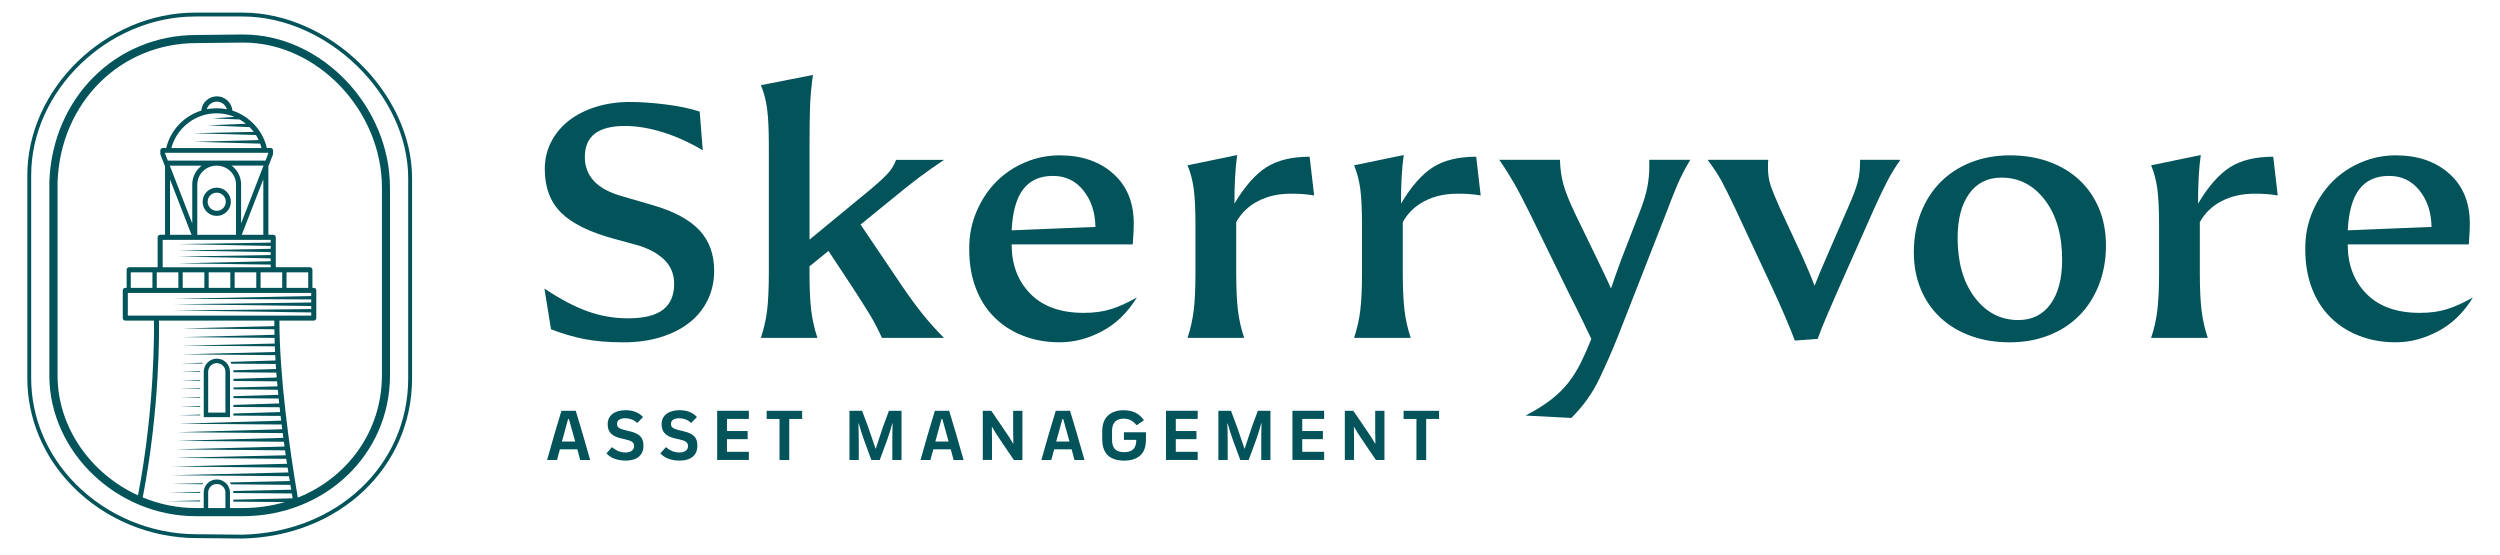 <?xml version="1.0" encoding="UTF-8"?><svg id="p" xmlns="http://www.w3.org/2000/svg" viewBox="0 0 727.4 161.34"><path d="M70.58,3.67h-13.77C30.78,3.67,7.95,25.78,7.95,50.99v59.01c0,11.68,4.66,22.86,13.13,31.47,9.43,9.59,22.6,15.09,36.12,15.09l13.25.13c28.15-.59,49.41-20.6,49.45-46.53v-58.29c0-24.78-23.97-48.2-49.32-48.2ZM118.77,110.16c-.04,25.31-20.82,44.83-48.33,45.41l-13.14-.13h-.1c-13.23,0-26.1-5.38-35.32-14.75-8.26-8.4-12.81-19.29-12.81-30.68v-59.01C9.07,26.38,31.38,4.8,56.81,4.8h13.77c24.77,0,48.19,22.87,48.19,47.07v58.29Z" fill="#02535a" stroke-width="0"/><path d="M70.8,10.03l-13.66.15c-23.48,0-41.87,18.32-42.78,42.63-.02.67,0,34.94,0,55.31v1.34c.12,22.08,19.64,40.73,42.62,40.73h13.63c24.04,0,42.86-17.99,42.86-40.96v-54.57c0-23.77-19.95-44.62-42.68-44.62ZM65.59,147.82h-5.02v-4.5c0-1.38,1.13-2.51,2.51-2.51s2.51,1.13,2.51,2.51v4.5ZM82.84,146.1c-3.84,1.12-7.94,1.72-12.22,1.72h-3.71v-4.5c0-2.11-1.71-3.82-3.82-3.82s-3.82,1.71-3.82,3.82v4.5h-2.27c-5.44,0-10.68-1.1-15.47-3.09,5.01-25.87,4.78-48.65,4.73-51.45h33.56c0,.53,0,1.07,0,1.61-3.68.09-26.88.68-26.88.68l26.89.23c0,.53.01,1.06.03,1.61-3.88.1-26.81.68-26.81.68l26.83.22c.01.55.03,1.1.05,1.65-2.96.07-26.93.62-26.93.62l26.96.19c.02.55.04,1.1.07,1.64-3.13.08-27.03.69-27.03.69l27.08.23c0,.05,0,.1,0,.15.03.46.06.93.09,1.4l-13.16.41c.12.17.22.35.32.53l12.89.07s0,.1,0,.14c.03.44.06.89.1,1.33l-12.44.37c0,.12.04.23.04.35v.23l12.48.11s0,.09.01.13c.03.43.06.86.1,1.29l-12.59.38v.62l12.69.12s0,.09.01.13c.04.44.08.88.12,1.32-1.88.05-7.14.18-12.82.33v.54l12.91.13s0,.08.01.12c.04.45.09.9.14,1.36-1.63.05-7.23.21-13.06.38v.57l13.17.12s0,.07.01.11c.05.44.09.87.14,1.31-1.95.06-7.55.24-13.32.43v.6l13.44.08s0,.07.01.11c.05.43.09.86.14,1.29-1.69.05-7.53.23-13.6.42v.61l13.73.09s0,.06.01.09c.05.43.1.86.16,1.29-3.64.11-29.9.9-29.9.9l30.03.22s0,.06.01.08c.05.44.11.87.17,1.3l-30.63.87,30.78.25s0,.05,0,.07c.06.44.11.87.17,1.31-4.29.12-30.96.87-30.96.87l31.12.27s0,.04,0,.07c.06.44.12.88.18,1.32-3.57.09-31.81.83-31.81.83l31.97.28s0,.04,0,.06c.07.47.13.92.2,1.38-10.59.2-32.18.75-32.18.75l32.33.28c.07.48.14.97.22,1.44-5.65.13-33.53.81-33.53.81l33.7.3c.07.47.15.94.22,1.41-5.44.13-33.92.81-33.92.81l34.1.29c.08.47.15.94.23,1.4-2.19.05-9.89.23-17.45.41.14.18.26.36.37.55l17.26.15c.08.47.16.94.23,1.41-2.6.06-9.49.21-16.88.38.01.15.05.29.05.45v.13l17.02.14c.08.48.16.94.24,1.41-2.58.06-9.72.21-17.26.38v.59l14.91.12ZM90.55,85.23v.91l-39.88.79,39.88.19v.89c-5.26.12-39.78.51-39.78.51l39.78.53v.87c-5.35.06-39.88.42-39.88.42l39.88.57v.91h-53.36v-6.58h.39M38.05,83.76v-4.52h6.3v4.52h-6.3ZM60.41,33.22h0s2.34-.54,5.26,0c.89.18,1.75.45,2.57.79-2.33.15-6.4.43-6.4.43l7.89.32c.64.37,1.24.79,1.81,1.25-3.44.14-11.06.46-11.06.46l12.15.52c.43.43.82.9,1.19,1.38-4.51.1-17.6.39-17.6.39l18.25.53c.3.47.56.96.8,1.47-3.92.1-18.91.5-18.91.5l19.34.53c.16.42.29.85.4,1.29h-26.24c1.31-4.95,5.44-8.86,10.54-9.86ZM60.18,31.76c.36-1.27,1.53-2.19,2.91-2.19s2.56.94,2.92,2.22c-.02,0-.04,0-.06-.01-2.66-.49-4.82-.19-5.58-.04,0,0-.1.02-.19.04ZM78.06,44.46v.18l-.81,2.08h-28.42l-.81-2.08v-.18h1.3M70.15,64.99v-11.34c0-2.22-1.08-4.19-2.74-5.46h9.27l-6.52,16.79ZM76.61,52.19v16.13h-6.27l6.27-16.13ZM49.4,48.2h9.28c-1.66,1.27-2.74,3.24-2.74,5.46v11.36l-6.53-16.82ZM55.73,68.32h-6.26v-16.1l6.26,16.1ZM57.41,53.66c0-3.01,2.53-5.46,5.63-5.46s5.63,2.45,5.63,5.46v14.66h-11.27v-14.66ZM78.76,69.79v.8c-4.07.06-26.86.42-26.86.42l26.86.55v.83c-4.03.07-26.87.5-26.87.5l26.87.47v.84c-4.07.06-26.86.45-26.86.45l26.86.53v.83c-3.94.08-26.87.61-26.87.61l26.87.37v.78h-31.43v-7.97h31.43ZM82.11,79.24v4.52h-6.29v-4.52h6.29ZM74.57,79.24v4.52h-6.3v-4.52h6.3ZM67.01,79.24v4.52h-6.29v-4.52h6.29ZM59.46,79.24v4.52h-6.3v-4.52h6.3ZM51.9,79.24v4.52h-6.29v-4.52h6.29ZM83.37,83.76v-4.52h6.31v4.52h-6.31ZM111.12,109.23c0,16.19-9.95,29.75-24.47,35.56-2.45-14.29-5.35-35.46-5.35-51.5h9.99c.41,0,.74-.33.74-.74v-8.06c0-.41-.33-.74-.74-.74h-.39v-5.26c0-.41-.33-.74-.83-.74h-9.83v-8.71c0-.41-.33-.74-.74-.74h-1.41v-19.92l1.31-3.38c.03-.08.05-.16.05-.25v-1c0-.38-.31-.69-.69-.69h-1.11c-1.18-5.1-5.04-9.25-9.99-10.86,0,0-.02,0-.03,0-.2-2.33-2.15-4.17-4.53-4.17s-4.32,1.82-4.53,4.14c-5.05,1.58-9,5.76-10.21,10.9h-1.02c-.38,0-.69.31-.69.69v1c0,.09.02.17.05.25l1.32,3.4v19.89h-1.41c-.41,0-.74.33-.74.74v8.71h-8.19c-.5,0-.83.33-.83.74v5.26h-.39c-.41,0-.74.33-.74.74v8.06c0,.41.33.74.74.74h8.33c.04,2.02.37,24.77-4.64,50.84-13.61-6.22-23.32-19.6-23.4-34.68v-1.33c-.01-34.55-.01-54.68,0-55.24.86-23,18.23-40.34,40.42-40.34l13.65-.15c21.47,0,40.31,19.75,40.31,42.25v54.57Z" fill="#02535a" stroke-width="0"/><path d="M58.23,143.39s0-.05,0-.05c0-.08.01-.15.02-.23-5.67.13-9.12.21-9.12.21l9.1.08Z" fill="#02535a" stroke-width="0"/><path d="M48.64,145.82l9.6.08c0-.1,0-.2,0-.3-6.12.14-9.6.22-9.6.22Z" fill="#02535a" stroke-width="0"/><path d="M58.93,140.88c.06-.1.11-.2.18-.29-5.18.12-9.08.22-9.08.22l8.9.08Z" fill="#02535a" stroke-width="0"/><path d="M58.25,115.57c-2.36.06-4.45.11-5.99.14l5.99.06c0-.07,0-.13,0-.2Z" fill="#02535a" stroke-width="0"/><path d="M58.26,118.36c0-.08,0-.15,0-.23-3.52.11-6.01.2-6.01.2h.3l5.71.04Z" fill="#02535a" stroke-width="0"/><path d="M58.26,120.62c-3.7.12-6.33.2-6.33.2l6.33.04c0-.07,0-.15,0-.24Z" fill="#02535a" stroke-width="0"/><path d="M58.99,105.54l-6.33.2,6.2.04c.04-.08.08-.16.13-.23Z" fill="#02535a" stroke-width="0"/><path d="M58.23,108.1s0-.05,0-.07l-5.74.17,5.73.05c0-.09,0-.14,0-.15Z" fill="#02535a" stroke-width="0"/><path d="M58.24,110.54l-5.74.18,5.74.05c0-.08,0-.15,0-.23Z" fill="#02535a" stroke-width="0"/><path d="M58.25,112.99c-2.36.06-4.45.11-5.99.14l5.99.06c0-.07,0-.14,0-.2Z" fill="#02535a" stroke-width="0"/><path d="M59.92,121.37h3.17s3.17,0,3.17,0h0s.66,0,.66,0v-13.2c0-2.11-1.71-3.82-3.82-3.82s-3.82,1.71-3.82,3.82v13.2h.66ZM60.57,108.16c0-1.38,1.13-2.51,2.51-2.51s2.51,1.13,2.51,2.51v11.89h-2.51s-2.51,0-2.51,0v-11.89Z" fill="#02535a" stroke-width="0"/><path d="M63.06,54.6c-2.27,0-4.11,1.84-4.11,4.11s1.84,4.11,4.11,4.11,4.11-1.84,4.11-4.11-1.84-4.11-4.11-4.11ZM63.06,61.34c-1.45,0-2.64-1.18-2.64-2.64s1.18-2.64,2.64-2.64,2.64,1.18,2.64,2.64-1.18,2.64-2.64,2.64Z" fill="#02535a" stroke-width="0"/><path d="M181.4,99.6c-4.42,0-8.21-.32-11.39-.95-3.18-.63-6.41-1.58-9.69-2.84l-1.91-11.85c4.55,3.05,8.73,5.26,12.55,6.62,3.81,1.36,7.73,2.04,11.74,2.04,4.62,0,8.01-.83,10.19-2.49,2.17-1.66,3.26-4.18,3.26-7.57,0-2.85-1-5.23-3.01-7.12-2.01-1.89-4.72-3.3-8.13-4.23l-6.22-1.69c-7.16-1.93-12.33-4.47-15.51-7.62-3.18-3.15-4.77-7.39-4.77-12.7,0-2.92.64-5.59,1.91-8.02,1.27-2.42,3.01-4.48,5.22-6.18,2.21-1.69,4.82-3,7.83-3.93,3.01-.93,6.29-1.4,9.83-1.4,3.01,0,6.42.23,10.24.7,3.81.46,7.16,1.16,10.04,2.09l.9,11.26c-3.95-2.32-7.86-4.09-11.74-5.28-3.88-1.2-7.53-1.79-10.94-1.79-3.88,0-6.79.75-8.73,2.24-1.94,1.49-2.91,3.77-2.91,6.82,0,2.72.89,5.05,2.66,6.97,1.77,1.93,4.57,3.42,8.38,4.48l8.93,2.59c6.09,1.79,10.55,4.22,13.4,7.27,2.84,3.06,4.26,6.97,4.26,11.76,0,3.12-.64,5.98-1.91,8.57-1.27,2.59-3.06,4.78-5.37,6.58-2.31,1.79-5.08,3.19-8.33,4.18-3.25,1-6.84,1.49-10.79,1.49" fill="#02535a" stroke-width="0"/><path d="M221.39,98.31c.87-2.59,1.47-5.26,1.81-8.02.33-2.76.5-6.39.5-10.91v-37.16c0-4.52-.17-8.03-.5-10.56-.34-2.52-.94-4.81-1.81-6.87l15.15-2.99c-.47,3.26-.75,6.34-.85,9.26-.1,2.92-.15,6.64-.15,11.16v27.5l17.06-14.05c2.41-1.99,4.23-3.64,5.47-4.93,1.24-1.29,2.12-2.7,2.66-4.23h13.95c-2.88,1.93-5.37,3.69-7.48,5.28-2.11,1.59-4.73,3.69-7.88,6.28l-8.93,7.27,12.04,17.83c2.21,3.25,4.28,6.08,6.22,8.47,1.94,2.39,3.95,4.62,6.02,6.67h-18.06c-1.14-2.52-2.33-4.8-3.56-6.82-1.24-2.02-2.83-4.53-4.77-7.52l-7.23-10.96-5.52,4.48v1.89c0,4.52.17,8.15.5,10.91.33,2.76.94,5.43,1.81,8.02h-16.46Z" fill="#02535a" stroke-width="0"/><path d="M294.34,67.02l24.39-1c-.07-4.25-1.24-7.79-3.51-10.61-2.27-2.82-5.22-4.23-8.83-4.23-3.81,0-6.71,1.3-8.68,3.89-1.98,2.59-3.1,6.57-3.36,11.95M308.4,99.6c-3.88,0-7.44-.63-10.69-1.89-3.25-1.26-6.04-3.05-8.38-5.38-2.34-2.32-4.15-5.16-5.42-8.52-1.27-3.35-1.91-7.12-1.91-11.31s.72-7.65,2.16-11.01c1.44-3.35,3.34-6.23,5.72-8.62,2.37-2.39,5.17-4.27,8.38-5.63,3.21-1.36,6.56-2.04,10.04-2.04,6.42,0,11.63,1.78,15.61,5.33,3.98,3.55,5.97,8.39,5.97,14.49,0,1-.04,2.04-.1,3.14-.07,1.1-.13,2.08-.2,2.94h-35.23c0,5.91,1.82,10.71,5.47,14.4,3.64,3.69,8.81,5.53,15.51,5.53,3.01,0,5.67-.36,7.98-1.1,2.31-.73,4.8-1.86,7.48-3.39-2.68,4.38-6.04,7.66-10.09,9.81-4.05,2.16-8.15,3.24-12.29,3.24" fill="#02535a" stroke-width="0"/><path d="M345.52,98.31c.87-2.59,1.47-5.26,1.81-8.02.33-2.76.5-6.39.5-10.91v-13.85c0-4.52-.17-8.04-.5-10.56-.34-2.52-.94-4.81-1.81-6.87l14.45-2.99c-.27,1.86-.47,3.95-.6,6.27-.14,2.33-.2,4.95-.2,7.87,3.01-5.05,6.12-8.58,9.33-10.61,3.21-2.02,7.39-3.04,12.55-3.04l1.31,11.26c-1.27-.2-2.39-.33-3.36-.4-.97-.07-2.12-.1-3.46-.1-3.55,0-6.71.71-9.48,2.14-2.78,1.43-4.9,3.47-6.37,6.13v14.74c0,4.52.17,8.15.5,10.91.33,2.76.94,5.43,1.81,8.02h-16.46Z" fill="#02535a" stroke-width="0"/><path d="M393.98,98.31c.87-2.59,1.47-5.26,1.81-8.02.33-2.76.5-6.39.5-10.91v-13.85c0-4.52-.17-8.04-.5-10.56-.34-2.52-.94-4.81-1.81-6.87l14.45-2.99c-.27,1.86-.47,3.95-.6,6.27-.13,2.33-.2,4.95-.2,7.87,3.01-5.05,6.12-8.58,9.33-10.61,3.21-2.02,7.39-3.04,12.55-3.04l1.31,11.26c-1.27-.2-2.39-.33-3.36-.4-.97-.07-2.12-.1-3.46-.1-3.55,0-6.71.71-9.48,2.14-2.78,1.43-4.9,3.47-6.37,6.13v14.74c0,4.52.17,8.15.5,10.91.33,2.76.94,5.43,1.81,8.02h-16.46Z" fill="#02535a" stroke-width="0"/><path d="M443.85,120.92c2.94-1.53,5.42-3.07,7.43-4.63,2.01-1.56,3.7-3.22,5.07-4.98,1.37-1.76,2.57-3.68,3.61-5.78,1.04-2.09,2.06-4.4,3.06-6.92-.8-1.66-1.77-3.67-2.91-6.03-1.14-2.36-2.24-4.56-3.31-6.62l-11.84-24.21c-.94-1.86-1.76-3.47-2.46-4.83-.7-1.36-1.37-2.59-2.01-3.69-.64-1.1-1.29-2.18-1.96-3.24-.67-1.06-1.44-2.23-2.31-3.49h17.66c.07,2.59.4,4.97,1,7.12.6,2.16,1.67,4.87,3.21,8.12l6.52,13.45c.67,1.39,1.37,2.86,2.11,4.38.74,1.53,1.4,2.99,2.01,4.38.47-1.39.97-2.84,1.5-4.33.54-1.49,1.07-2.97,1.61-4.43l5.22-13.45c1.14-2.92,1.89-5.38,2.26-7.37.37-1.99.55-3.92.55-5.78v-2.09h11.94c-1.47,2.46-2.68,4.77-3.61,6.92-.94,2.16-2.04,4.93-3.31,8.32l-14.15,36.16c-1.67,4.18-3.5,8.34-5.47,12.45-1.97,4.12-4.67,7.87-8.08,11.26l-13.35-.7Z" fill="#02535a" stroke-width="0"/><path d="M522.23,99.1c-.74-1.99-1.71-4.38-2.91-7.17-1.2-2.79-2.41-5.48-3.61-8.07l-10.84-23.21c-1.67-3.52-3-6.18-3.96-7.97-.97-1.79-2.32-3.85-4.06-6.18h17.66c-.07.47-.1.9-.1,1.29v1.1c0,1.79.25,3.45.75,4.98.5,1.53,1.42,3.79,2.76,6.77l6.42,13.85c.74,1.66,1.42,3.24,2.06,4.73.63,1.49,1.15,2.81,1.56,3.93.47-1.2,1-2.52,1.61-3.98.6-1.46,1.27-3.02,2.01-4.68l6.02-13.85c.74-1.66,1.34-3.1,1.81-4.33.47-1.23.83-2.34,1.1-3.34.27-1,.45-2.01.55-3.04.1-1.03.15-2.17.15-3.44h11.74c-1.47,2.06-2.74,4.12-3.81,6.18-1.07,2.06-2.34,4.72-3.81,7.97l-10.74,24.21c-1.07,2.46-2.11,4.85-3.11,7.17-1,2.32-1.87,4.52-2.61,6.57l-6.62.5Z" fill="#02535a" stroke-width="0"/><path d="M587.26,93.12c4.01,0,7.14-1.56,9.38-4.68,2.24-3.12,3.36-7.4,3.36-12.85,0-7.17-1.66-12.95-4.97-17.33-3.31-4.38-7.54-6.58-12.7-6.58-4.01,0-7.14,1.56-9.38,4.68-2.24,3.12-3.36,7.41-3.36,12.85,0,7.17,1.66,12.95,4.97,17.33,3.31,4.38,7.54,6.58,12.7,6.58M584.75,99.6c-4.15,0-7.95-.63-11.39-1.89-3.45-1.26-6.39-3.04-8.83-5.33-2.44-2.29-4.33-5.05-5.67-8.27-1.34-3.22-2.01-6.79-2.01-10.71,0-4.18.69-8.02,2.06-11.51,1.37-3.49,3.28-6.46,5.72-8.92,2.44-2.46,5.39-4.37,8.83-5.73,3.45-1.36,7.24-2.04,11.39-2.04s7.94.63,11.39,1.89c3.45,1.26,6.39,3.04,8.83,5.33,2.44,2.29,4.33,5.05,5.67,8.27,1.34,3.22,2.01,6.79,2.01,10.71,0,4.18-.69,8.02-2.06,11.51-1.37,3.49-3.28,6.46-5.72,8.92-2.44,2.46-5.39,4.37-8.83,5.73-3.45,1.36-7.24,2.04-11.39,2.04" fill="#02535a" stroke-width="0"/><path d="M625.89,98.31c.87-2.59,1.47-5.26,1.81-8.02.33-2.76.5-6.39.5-10.91v-13.85c0-4.52-.17-8.04-.5-10.56-.34-2.52-.94-4.81-1.81-6.87l14.45-2.99c-.27,1.86-.47,3.95-.6,6.27-.13,2.33-.2,4.95-.2,7.87,3.01-5.05,6.12-8.58,9.33-10.61,3.21-2.02,7.39-3.04,12.55-3.04l1.31,11.26c-1.27-.2-2.39-.33-3.36-.4-.97-.07-2.12-.1-3.46-.1-3.55,0-6.71.71-9.48,2.14-2.78,1.43-4.9,3.47-6.37,6.13v14.74c0,4.52.17,8.15.5,10.91.33,2.76.94,5.43,1.81,8.02h-16.46Z" fill="#02535a" stroke-width="0"/><path d="M683.09,67.02l24.39-1c-.07-4.25-1.24-7.79-3.51-10.61-2.27-2.82-5.22-4.23-8.83-4.23-3.81,0-6.71,1.3-8.68,3.89-1.98,2.59-3.09,6.57-3.36,11.95M697.14,99.6c-3.88,0-7.44-.63-10.69-1.89-3.25-1.26-6.04-3.05-8.38-5.38-2.34-2.32-4.15-5.16-5.42-8.52-1.27-3.35-1.91-7.12-1.91-11.31s.72-7.65,2.16-11.01c1.44-3.35,3.34-6.23,5.72-8.62,2.37-2.39,5.17-4.27,8.38-5.63,3.21-1.36,6.56-2.04,10.04-2.04,6.42,0,11.63,1.78,15.61,5.33,3.98,3.55,5.97,8.39,5.97,14.49,0,1-.04,2.04-.1,3.14-.07,1.1-.13,2.08-.2,2.94h-35.23c0,5.91,1.82,10.71,5.47,14.4,3.64,3.69,8.81,5.53,15.51,5.53,3.01,0,5.67-.36,7.98-1.1,2.31-.73,4.8-1.86,7.48-3.39-2.68,4.38-6.04,7.66-10.09,9.81-4.05,2.16-8.15,3.24-12.29,3.24" fill="#02535a" stroke-width="0"/><path d="M167.99,130.74h-5.1c-.1.52-.25,1.06-.44,1.64l-.38,1.46h-2.89c1.29-4.64,2.68-9.43,4.18-14.32h4.16c1.19,3.85,2.58,8.62,4.2,14.32h-2.91l-.83-3.1ZM167.36,128.49l-.5-1.81-1.33-4.77h-.23l-.6,2.16-.71,2.62-.23.81-.27.98h3.87Z" fill="#02535a" stroke-width="0"/><path d="M176.46,131.91l1.6-1.81c.5.44,1.21.89,1.81,1.14.69.27,1.39.42,2.1.42,1.52,0,2.52-.71,2.52-1.79v-.08c0-1.08-.67-1.54-2.66-1.98l-1.17-.27c-2.52-.56-3.85-1.81-3.85-4v-.15c0-2.52,2.04-4.04,5.2-4.04,1.08,0,2.02.17,2.83.48.87.31,1.62.83,2.25,1.52l-1.67,1.71c-.48-.44-1.02-.79-1.6-1.02-.65-.23-1.27-.35-1.87-.35-1.48,0-2.42.58-2.42,1.6v.08c0,.98.69,1.39,2.35,1.79l1.19.29c1.48.33,2.52.81,3.16,1.42s.98,1.52.98,2.71v.19c0,2.64-1.87,4.25-5.1,4.25-1.33,0-2.5-.21-3.52-.62-.81-.33-1.54-.83-2.14-1.48Z" fill="#02535a" stroke-width="0"/><path d="M192.15,131.91l1.6-1.81c.5.44,1.21.89,1.81,1.14.69.27,1.39.42,2.1.42,1.52,0,2.52-.71,2.52-1.79v-.08c0-1.08-.67-1.54-2.66-1.98l-1.17-.27c-2.52-.56-3.85-1.81-3.85-4v-.15c0-2.52,2.04-4.04,5.2-4.04,1.08,0,2.02.17,2.83.48.87.31,1.62.83,2.25,1.52l-1.67,1.71c-.48-.44-1.02-.79-1.6-1.02-.65-.23-1.27-.35-1.87-.35-1.48,0-2.42.58-2.42,1.6v.08c0,.98.69,1.39,2.35,1.79l1.19.29c1.48.33,2.52.81,3.16,1.42s.98,1.52.98,2.71v.19c0,2.64-1.87,4.25-5.1,4.25-1.33,0-2.5-.21-3.52-.62-.81-.33-1.54-.83-2.14-1.48Z" fill="#02535a" stroke-width="0"/><path d="M208.67,119.52h9.22v2.37h-6.37v3.52h6.02v2.37h-6.02v3.68h6.37v2.37h-9.22v-14.32Z" fill="#02535a" stroke-width="0"/><path d="M226.82,121.9h-3.75v-2.37h10.32v2.37h-3.75v11.95h-2.83v-11.95Z" fill="#02535a" stroke-width="0"/><path d="M247.15,119.52h3.68l1.73,4.62c.69,1.94,1.42,4.08,2.19,6.39h.08l.42-1.31c.94-2.89,1.5-4.56,1.67-5.04l1.73-4.66h3.66v14.32h-2.68v-5.06c0-1.89.02-3.77.08-5.6h-.08c-.46,1.67-.96,3.29-1.52,4.87l-2.14,5.79h-2.44l-2.14-5.83c-.48-1.31-.98-2.89-1.52-4.79h-.1c.06,2.08.1,3.93.1,5.56v5.06h-2.71v-14.32Z" fill="#02535a" stroke-width="0"/><path d="M276.64,130.74h-5.1c-.1.52-.25,1.06-.44,1.64l-.38,1.46h-2.89c1.29-4.64,2.68-9.43,4.18-14.32h4.16c1.19,3.85,2.58,8.62,4.2,14.32h-2.91l-.83-3.1ZM276.01,128.49l-.5-1.81-1.33-4.77h-.23l-.6,2.16-.71,2.62-.23.81-.27.98h3.87Z" fill="#02535a" stroke-width="0"/><path d="M285.94,119.52h2.48l4.1,6.01c.9,1.27,1.64,2.48,2.27,3.58h.06c-.04-1-.06-2.14-.06-3.41v-6.18h2.69v14.32h-2.48l-4.16-6.12c-.81-1.19-1.54-2.37-2.19-3.52h-.06c.02,1.39.04,2.52.04,3.41v6.22h-2.68v-14.32Z" fill="#02535a" stroke-width="0"/><path d="M311.81,130.74h-5.1c-.1.52-.25,1.06-.44,1.64l-.38,1.46h-2.89c1.29-4.64,2.68-9.43,4.18-14.32h4.16c1.19,3.85,2.58,8.62,4.2,14.32h-2.91l-.83-3.1ZM311.18,128.49l-.5-1.81-1.33-4.77h-.23l-.6,2.16-.71,2.62-.23.81-.27.98h3.87Z" fill="#02535a" stroke-width="0"/><path d="M333.43,125.77v2.02c0,2.27-.56,3.77-1.71,4.77-1.1.98-2.64,1.46-4.64,1.46s-3.56-.48-4.66-1.46c-1.1-1.02-1.71-2.52-1.71-4.77v-2.29c0-2.12.6-3.68,1.79-4.7,1.08-.94,2.6-1.44,4.41-1.44,1.31,0,2.48.25,3.5.73,1.02.54,1.83,1.27,2.42,2.21l-2.12,1.42c-.44-.54-.92-.98-1.46-1.31-.69-.4-1.44-.6-2.29-.6-1.06,0-1.87.27-2.46.83-.62.6-.94,1.5-.94,2.71v2.64c0,1.27.31,2.21.92,2.77.6.54,1.48.81,2.6.81s2.02-.27,2.6-.81c.62-.56.94-1.5.94-2.77h-3.6v-2.21h6.41Z" fill="#02535a" stroke-width="0"/><path d="M339.26,119.52h9.22v2.37h-6.37v3.52h6.01v2.37h-6.01v3.68h6.37v2.37h-9.22v-14.32Z" fill="#02535a" stroke-width="0"/><path d="M354.49,119.52h3.68l1.73,4.62c.69,1.94,1.42,4.08,2.19,6.39h.08l.42-1.31c.94-2.89,1.5-4.56,1.67-5.04l1.73-4.66h3.66v14.32h-2.68v-5.06c0-1.89.02-3.77.08-5.6h-.08c-.46,1.67-.96,3.29-1.52,4.87l-2.14,5.79h-2.44l-2.14-5.83c-.48-1.31-.98-2.89-1.52-4.79h-.1c.06,2.08.1,3.93.1,5.56v5.06h-2.71v-14.32Z" fill="#02535a" stroke-width="0"/><path d="M376.05,119.52h9.22v2.37h-6.37v3.52h6.01v2.37h-6.01v3.68h6.37v2.37h-9.22v-14.32Z" fill="#02535a" stroke-width="0"/><path d="M391.28,119.52h2.48l4.1,6.01c.9,1.27,1.64,2.48,2.27,3.58h.06c-.04-1-.06-2.14-.06-3.41v-6.18h2.69v14.32h-2.48l-4.16-6.12c-.81-1.19-1.54-2.37-2.19-3.52h-.06c.02,1.39.04,2.52.04,3.41v6.22h-2.68v-14.32Z" fill="#02535a" stroke-width="0"/><path d="M412.14,121.9h-3.75v-2.37h10.32v2.37h-3.75v11.95h-2.83v-11.95Z" fill="#02535a" stroke-width="0"/></svg>